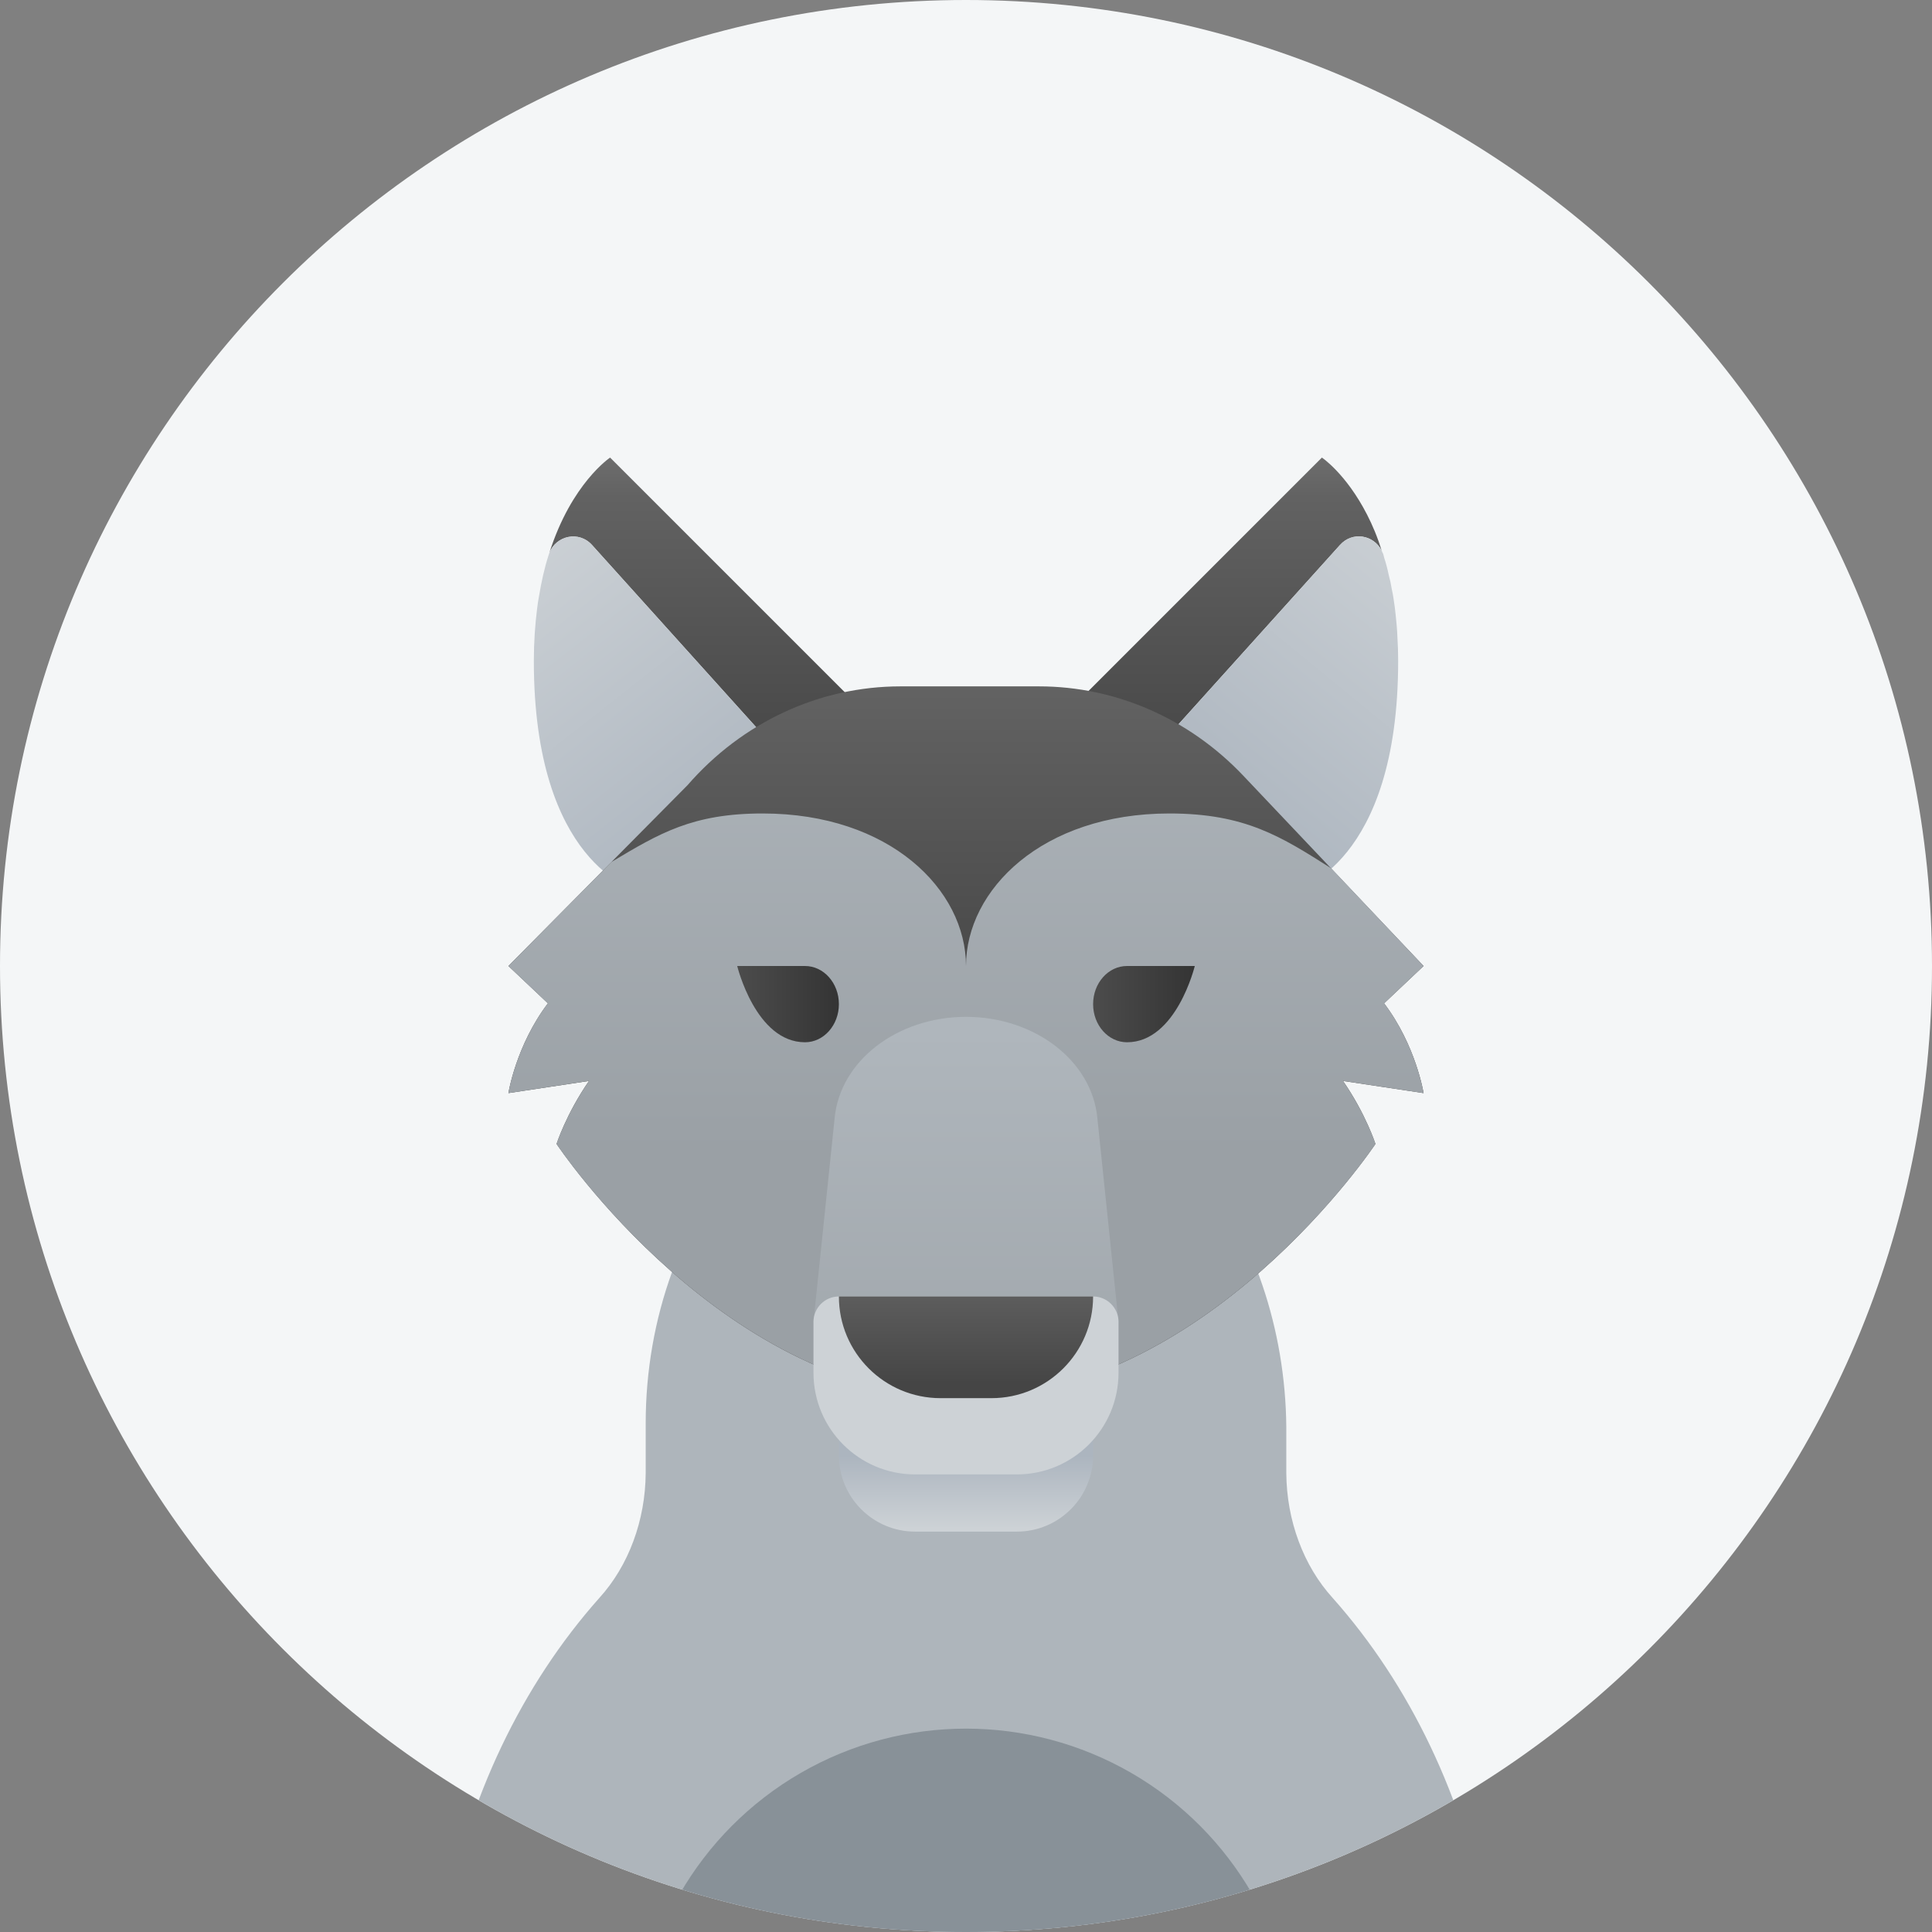 <svg width="76" height="76" viewBox="0 0 76 76" fill="none" xmlns="http://www.w3.org/2000/svg">
<rect x="0" y="0" width="76" height="76" fill="#808080" stroke="none"/>
<g clip-path="url(#clip0_1228_587)">
<path d="M0 38C0 17.013 17.013 0 38 0C58.987 0 76 17.013 76 38C76 58.987 58.987 76 38 76C17.013 76 0 58.987 0 38Z" fill="#F4F6F7"/>
<path d="M50.6 57.952V56.504C50.642 52.636 49.453 48.891 47.272 46.022C45.091 43.153 42.078 41.371 38.839 41.033C37.117 40.897 35.39 41.182 33.766 41.872C32.141 42.562 30.652 43.642 29.392 45.044C28.132 46.446 27.128 48.142 26.441 50.025C25.754 51.907 25.4 53.938 25.4 55.991V57.952C25.393 58.875 25.228 59.786 24.914 60.629C24.601 61.473 24.146 62.232 23.577 62.858C20.521 66.293 18.402 70.74 17.495 75.624C16.588 80.508 16.933 85.603 18.487 90.25C20.041 94.897 22.731 98.883 26.21 101.691C29.689 104.499 33.796 106 38 106C42.204 106 46.311 104.499 49.79 101.691C53.269 98.883 55.959 94.897 57.513 90.25C59.067 85.603 59.412 80.508 58.505 75.624C57.597 70.74 55.479 66.293 52.423 62.858C51.854 62.232 51.399 61.473 51.086 60.629C50.772 59.786 50.607 58.875 50.6 57.952Z" fill="#AEB5BB"/>
<circle cx="38" cy="81" r="13" fill="#889198"/>
<path d="M34 28L31.09 30.26L31 30L23.29 21.44C22.78 20.87 21.88 21.06 21.61 21.75C22.48 19.01 24 18 24 18L34 28Z" fill="url(#paint0_linear_1228_587)"/>
<path d="M31.09 30.26L25 35C25 35 21 34 21 26C21 25.25 21.05 24.56 21.13 23.93C21.15 23.78 21.17 23.62 21.2 23.47C21.3 22.87 21.42 22.33 21.58 21.84C21.59 21.81 21.6 21.78 21.61 21.75C21.88 21.06 22.78 20.87 23.29 21.44L31 30L31.09 30.26Z" fill="url(#paint1_linear_1228_587)"/>
<path d="M54.35 21.66C54.04 21.04 53.2 20.89 52.71 21.44L45 30L44.91 30.26L42 28L52 18C52 18 52.95 18.63 53.78 20.25C53.99 20.66 54.19 21.13 54.35 21.66Z" fill="url(#paint2_linear_1228_587)"/>
<path d="M55 26C55 34 51 35 51 35L44.91 30.26L45 30L52.71 21.44C53.2 20.89 54.04 21.04 54.35 21.66C54.36 21.67 54.37 21.69 54.37 21.71C54.39 21.74 54.41 21.78 54.42 21.82C54.43 21.86 54.44 21.9 54.45 21.94C54.52 22.15 54.58 22.38 54.63 22.62C54.68 22.8 54.72 22.99 54.75 23.18C54.78 23.3 54.8 23.43 54.82 23.56C54.85 23.76 54.88 23.96 54.9 24.17C54.93 24.46 54.96 24.75 54.97 25.05C54.99 25.36 55 25.67 55 26Z" fill="url(#paint3_linear_1228_587)"/>
<path d="M40 60.25H36C34.343 60.25 33 58.907 33 57.25V54.25C33 53.698 33.448 53.25 34 53.25H42C42.552 53.25 43 53.698 43 54.25V57.25C43 58.907 41.657 60.25 40 60.25Z" fill="url(#paint4_linear_1228_587)"/>
<path d="M54.446 39.468L56 38L48.909 30.515C46.777 28.264 43.885 27 40.87 27H35.422C32.235 27 29.195 28.412 27.042 30.891L20 38L21.554 39.468C20.298 41.123 20 43 20 43L23.169 42.522C22.266 43.829 21.895 45 21.895 45C21.895 45 28.526 55 38 55C47.474 55 54.105 45 54.105 45C54.105 45 53.733 43.829 52.831 42.522L56 43C56 43 55.702 41.123 54.446 39.468Z" fill="url(#paint5_linear_1228_587)"/>
<path d="M56 43L52.83 42.52C53.73 43.83 54.11 45 54.11 45C54.11 45 47.47 55 38 55C28.53 55 21.89 45 21.89 45C21.89 45 22.27 43.83 23.17 42.52L20 43C20 43 20.3 41.12 21.55 39.47L20 38L24.05 33.91C25.94 32.78 27.24 32 30 32C35 32 38 35 38 38C38 35 41 32 46 32C48.98 32 50.4 32.91 52.37 34.16L52.39 34.18L56 38L54.45 39.47C55.7 41.12 56 43 56 43Z" fill="url(#paint6_linear_1228_587)"/>
<path d="M31.667 41C29.727 41 29 38 29 38C29 38 30.931 38 31.667 38C32.403 38 33 38.672 33 39.5C33 40.328 32.403 41 31.667 41Z" fill="url(#paint7_linear_1228_587)"/>
<path d="M43 39.5C43 38.672 43.597 38 44.333 38C45.069 38 47 38 47 38C47 38 46.273 41 44.333 41C43.597 41 43 40.328 43 39.5Z" fill="url(#paint8_linear_1228_587)"/>
<path d="M38 40C35.291 40 33.04 41.738 32.832 43.988L32 52H44L43.168 43.988C42.96 41.738 40.709 40 38 40Z" fill="url(#paint9_linear_1228_587)"/>
<path d="M40 58H36C33.791 58 32 56.209 32 54V52C32 51.448 32.448 51 33 51H43C43.552 51 44 51.448 44 52V54C44 56.209 42.209 58 40 58Z" fill="#CDD2D6"/>
<path d="M39 55H37C34.791 55 33 53.209 33 51H43C43 53.209 41.209 55 39 55Z" fill="url(#paint10_linear_1228_587)"/>
</g>
<defs>
<linearGradient id="paint0_linear_1228_587" x1="27.805" y1="30.26" x2="27.805" y2="18" gradientUnits="userSpaceOnUse">
<stop offset="0.002" stop-color="#454545"/>
<stop offset="0.013" stop-color="#464646"/>
<stop offset="0.875" stop-color="#626262"/>
<stop offset="1" stop-color="#6D6D6D"/>
</linearGradient>
<linearGradient id="paint1_linear_1228_587" x1="19.19" y1="21.806" x2="28.548" y2="33.721" gradientUnits="userSpaceOnUse">
<stop stop-color="#CDD2D6"/>
<stop offset="1" stop-color="#ACB5BF"/>
</linearGradient>
<linearGradient id="paint2_linear_1228_587" x1="48.175" y1="30.26" x2="48.175" y2="18" gradientUnits="userSpaceOnUse">
<stop offset="0.002" stop-color="#454545"/>
<stop offset="0.013" stop-color="#464646"/>
<stop offset="0.875" stop-color="#626262"/>
<stop offset="1" stop-color="#6D6D6D"/>
</linearGradient>
<linearGradient id="paint3_linear_1228_587" x1="57.507" y1="21.347" x2="48.098" y2="32.853" gradientUnits="userSpaceOnUse">
<stop stop-color="#CDD2D6"/>
<stop offset="1" stop-color="#ACB5BF"/>
</linearGradient>
<linearGradient id="paint4_linear_1228_587" x1="38" y1="60.125" x2="38" y2="57.279" gradientUnits="userSpaceOnUse">
<stop stop-color="#CDD2D6"/>
<stop offset="1" stop-color="#ACB5BF"/>
</linearGradient>
<linearGradient id="paint5_linear_1228_587" x1="38" y1="39.568" x2="38" y2="25.461" gradientUnits="userSpaceOnUse">
<stop offset="0.002" stop-color="#454545"/>
<stop offset="0.013" stop-color="#464646"/>
<stop offset="0.875" stop-color="#626262"/>
<stop offset="1" stop-color="#6D6D6D"/>
</linearGradient>
<linearGradient id="paint6_linear_1228_587" x1="38" y1="25.796" x2="38" y2="46.871" gradientUnits="userSpaceOnUse">
<stop stop-color="#AFB6BC"/>
<stop offset="0.925" stop-color="#9AA0A5"/>
</linearGradient>
<linearGradient id="paint7_linear_1228_587" x1="29" y1="39.5" x2="33" y2="39.5" gradientUnits="userSpaceOnUse">
<stop stop-color="#4C4C4C"/>
<stop offset="1" stop-color="#343434"/>
</linearGradient>
<linearGradient id="paint8_linear_1228_587" x1="43" y1="39.5" x2="47" y2="39.5" gradientUnits="userSpaceOnUse">
<stop stop-color="#4C4C4C"/>
<stop offset="1" stop-color="#343434"/>
</linearGradient>
<linearGradient id="paint9_linear_1228_587" x1="38" y1="40.523" x2="38" y2="62.75" gradientUnits="userSpaceOnUse">
<stop stop-color="#AFB6BC"/>
<stop offset="0.925" stop-color="#9AA0A5"/>
</linearGradient>
<linearGradient id="paint10_linear_1228_587" x1="38" y1="54.364" x2="38" y2="49.641" gradientUnits="userSpaceOnUse">
<stop offset="0.002" stop-color="#454545"/>
<stop offset="0.013" stop-color="#464646"/>
<stop offset="0.875" stop-color="#626262"/>
<stop offset="1" stop-color="#6D6D6D"/>
</linearGradient>
<clipPath id="clip0_1228_587">
<path d="M0 38C0 17.013 17.013 0 38 0C58.987 0 76 17.013 76 38C76 58.987 58.987 76 38 76C17.013 76 0 58.987 0 38Z" fill="white"/>
</clipPath>
</defs>
</svg>
